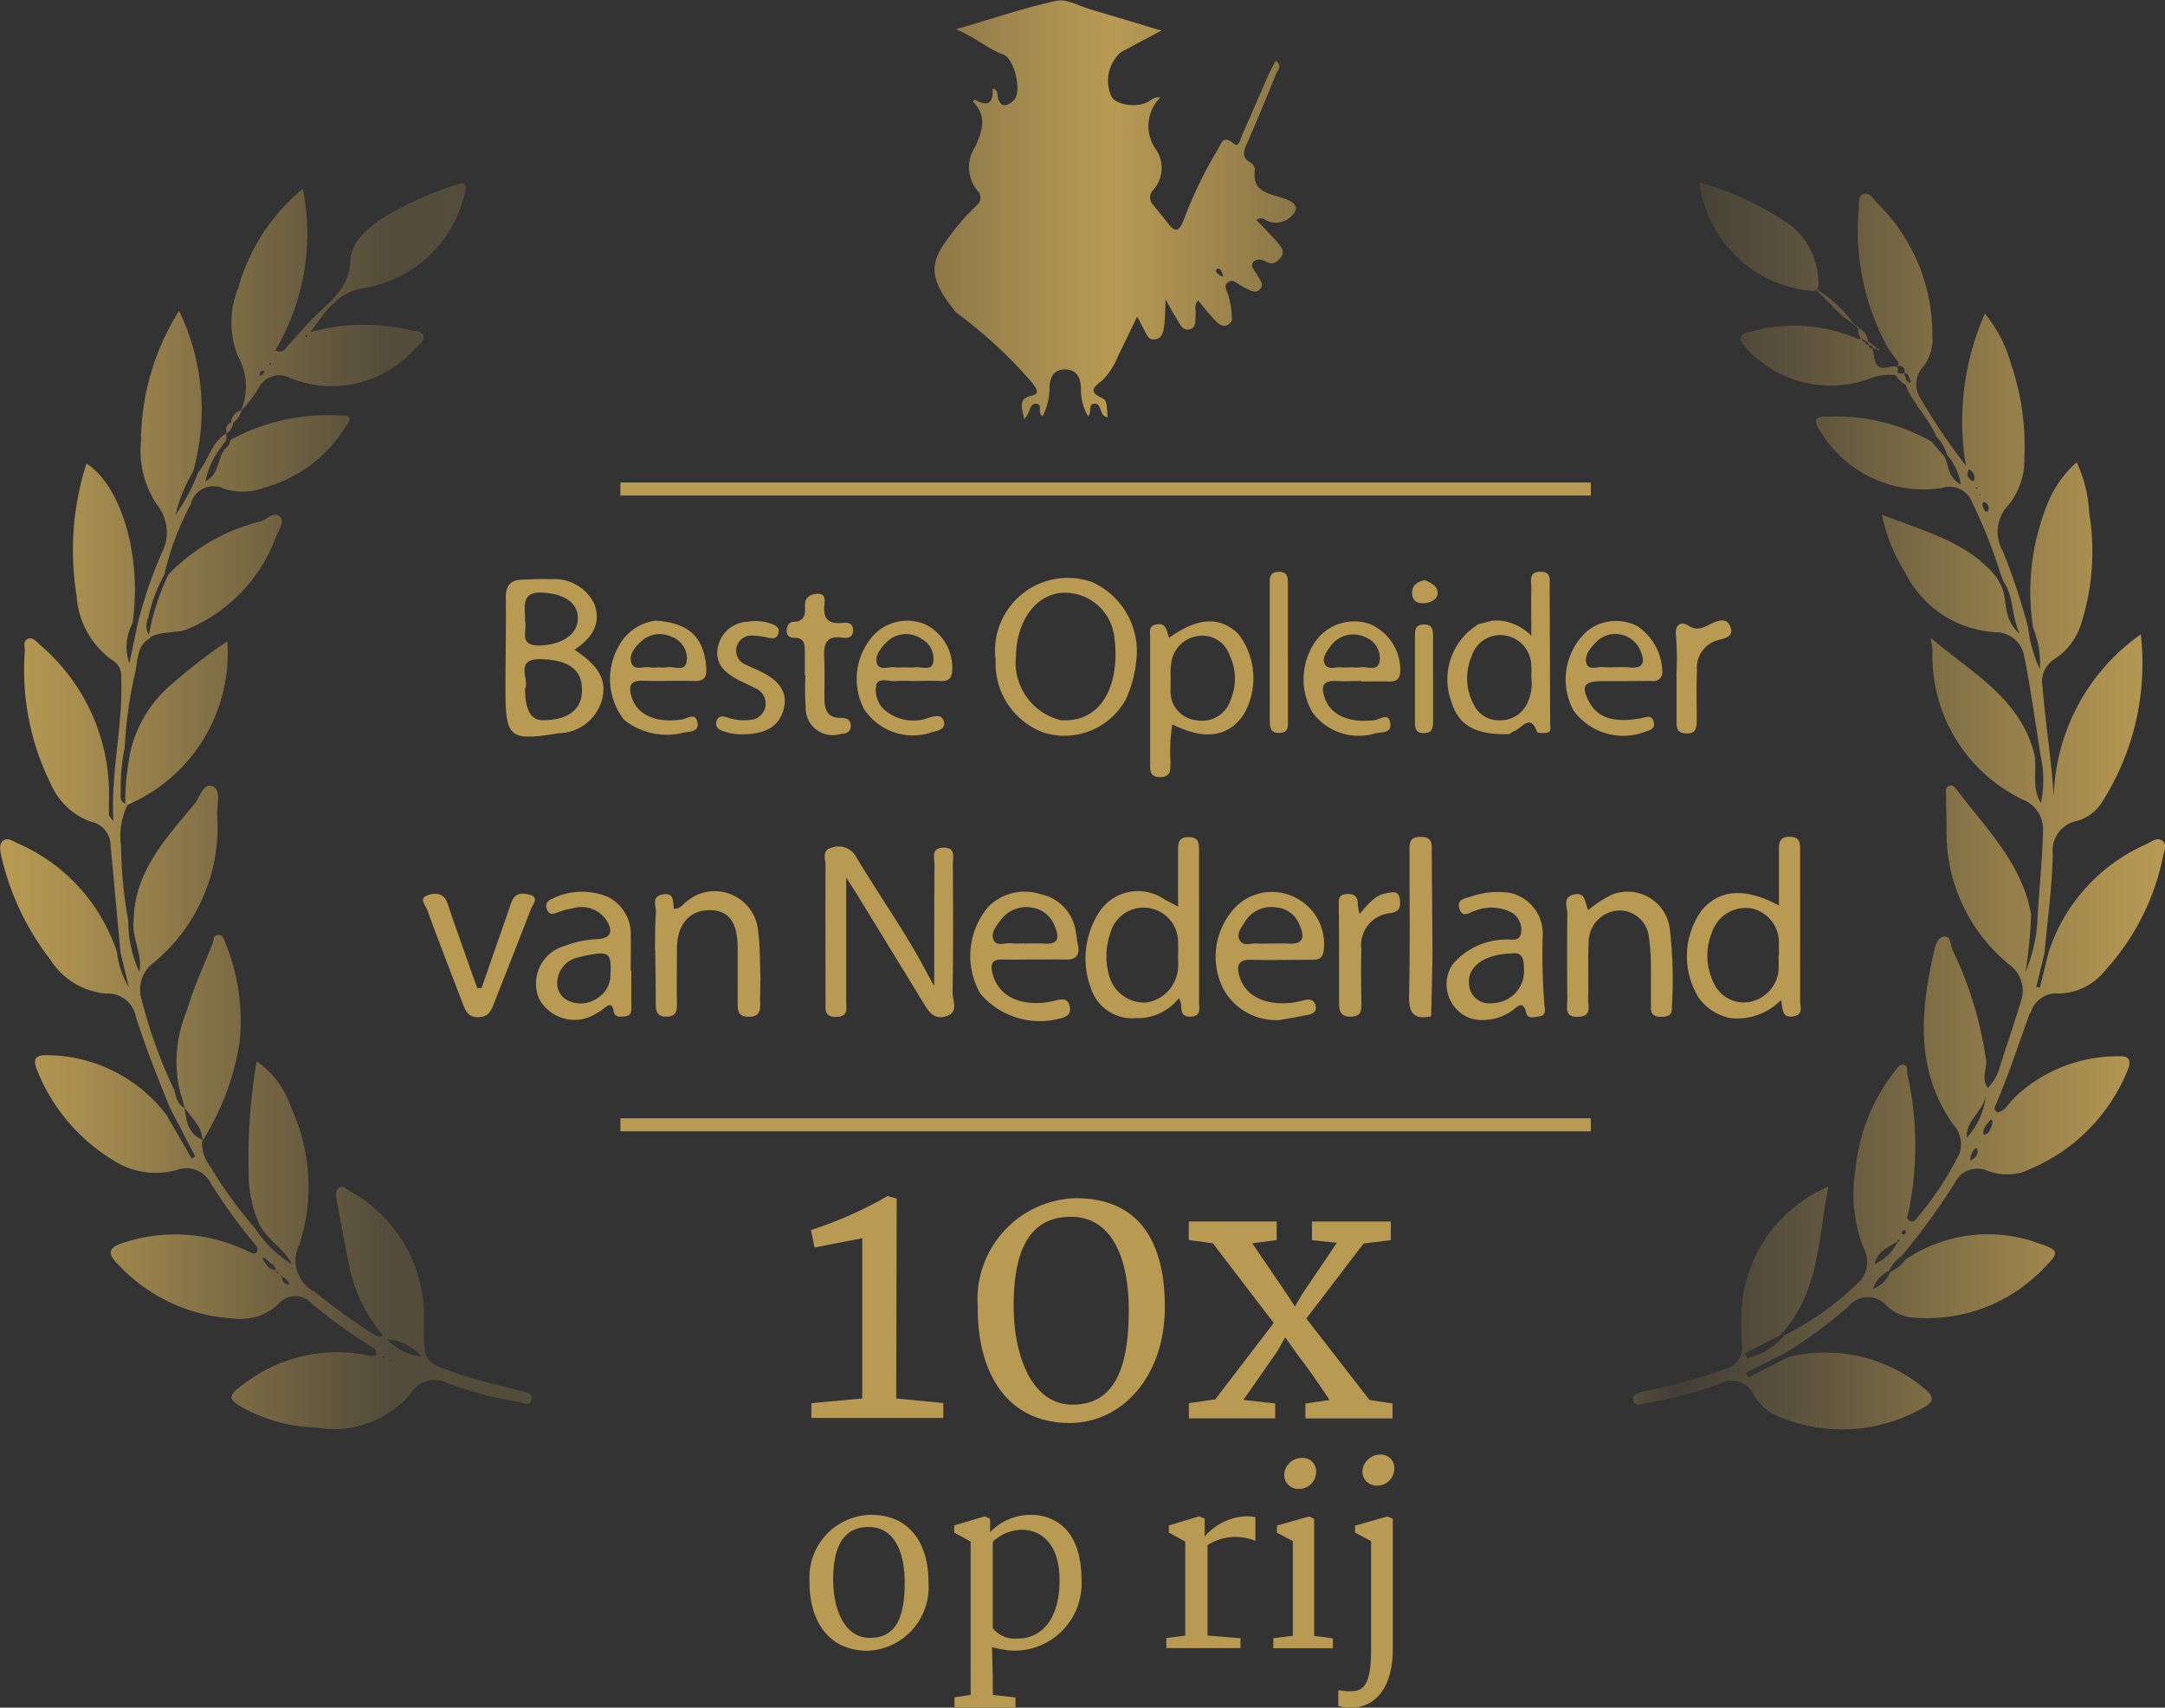 <svg xmlns="http://www.w3.org/2000/svg" xmlns:xlink="http://www.w3.org/1999/xlink" width="60.809" height="47.956" viewBox="0 0 60.809 47.956">
    <rect x="0" y="0" width="60.809" height="47.956" fill="#333333" stroke="none"/>
    <defs>
        <radialGradient id="s5nd8bfh9a" cx=".334" cy=".5" r=".5" gradientTransform="matrix(.667 0 0 1 .167 0)" gradientUnits="objectBoundingBox">
            <stop offset="0" stop-color="#fff"/>
            <stop offset=".69" stop-color="#d5be88"/>
            <stop offset="1" stop-color="#c5a459"/>
        </radialGradient>
        <radialGradient id="mfiquoewwc" cx="-.001" cy="0" r="50.008" xlink:href="#s5nd8bfh9a"/>
        <radialGradient id="000fy7xjhd" cx="1" cy="1" r="50.008" xlink:href="#s5nd8bfh9a"/>
        <linearGradient id="7me8dkq23b" x1=".001" y1=".5" x2="1.001" y2=".5" gradientUnits="objectBoundingBox">
            <stop offset="0" stop-color="#b89a53"/>
            <stop offset=".14" stop-color="#b89a53" stop-opacity=".882"/>
            <stop offset=".4" stop-color="#b89a53" stop-opacity=".592"/>
            <stop offset=".73" stop-color="#b89a53" stop-opacity=".239"/>
            <stop offset="1" stop-color="#b89a53" stop-opacity=".251"/>
        </linearGradient>
        <linearGradient id="yztmedtq1e" x1=".002" y1=".5" x2="1" y2=".5" gradientUnits="objectBoundingBox">
            <stop offset="0" stop-color="#b89a53" stop-opacity=".251"/>
            <stop offset=".08" stop-color="#b89a53" stop-opacity=".11"/>
            <stop offset=".38" stop-color="#b89a53" stop-opacity=".373"/>
            <stop offset=".65" stop-color="#b89a53" stop-opacity=".671"/>
            <stop offset=".87" stop-color="#b89a53" stop-opacity=".902"/>
            <stop offset="1" stop-color="#b89a53"/>
        </linearGradient>
        <linearGradient id="v5gahkq89f" x1=".001" y1=".5" x2="1.001" y2=".5" gradientUnits="objectBoundingBox">
            <stop offset="0" stop-color="#b89a53" stop-opacity=".651"/>
            <stop offset=".5" stop-color="#b89a53"/>
            <stop offset="1" stop-color="#b89a53" stop-opacity=".651"/>
        </linearGradient>
    </defs>
    <g data-name="bovnLogo- 10 jaar def">
        <g data-name="Group 55">
            <g data-name="Group 53">
                <path data-name="Path 158" d="M19.34 40.083v.01l.007-.007-.007-.007z" transform="translate(-12.975 -27.92)" style="fill:#c5a459"/>
                <path data-name="Path 159" d="M15.92 94.777z" transform="translate(-10.74 -63.66)" style="fill:#c5a459"/>
            </g>
            <path data-name="Path 160" d="M140.275 76.16h.007v-.346a.971.971 0 0 0-.793-.991 1 1 0 0 0-1.085.672 1.729 1.729 0 0 0 .052 1.434.928.928 0 0 0 .974.53 1.007 1.007 0 0 0 .839-.852 3.789 3.789 0 0 0 0-.444m.014-1.417V73.2c0-.215.01-.388.308-.385s.288.2.288.4v4.213c0 .159.1.381-.187.43-.35.055-.288-.225-.353-.454a1.721 1.721 0 0 1-1.434.5 1.443 1.443 0 0 1-.859-.544 2.209 2.209 0 0 1 .054-2.46c.492-.61 1.23-.672 2.193-.149" transform="translate(-90.318 -49.316)" style="fill:#b89a53"/>
            <path data-name="Path 161" d="M42.491 53.085c.073.246-.211.714.419.693.606-.021 1.046-.3 1.064-.735.017-.45-.357-.71-.974-.748-.648-.042-.5.4-.509.79m0 1.906q0 .887.5.887c.717-.007 1.1-.3 1.1-.852 0-.572-.378-.839-1.14-.863-.793-.024-.319.582-.461.832m1.394-1.095c.7.468.911.856.766 1.414a1.285 1.285 0 0 1-1.216.929c-1.389.225-1.493.139-1.493-1.247 0-.859.021-1.719.01-2.578 0-.34.149-.482.468-.489.263-.007.53-.028.793-.01a1.234 1.234 0 0 1 1.223.69c.208.541-.055.956-.551 1.285" transform="translate(-27.744 -35.651)" style="fill:#b89a53"/>
            <path data-name="Path 162" d="M78.518 44.09v.367H51.26v-.367h27.262z" transform="translate(-33.835 -30.54)" style="fill:#b89a53"/>
            <path data-name="Path 163" d="M78.518 95.62v.367H51.26v-.367h27.262z" transform="translate(-33.835 -64.216)" style="fill:#b89a53"/>
            <path data-name="Path 164" d="M120.667 54.306c0-.114.01-.232 0-.343a.872.872 0 0 0-.7-.845.839.839 0 0 0-.974.572 1.57 1.57 0 0 0 .066 1.379.773.773 0 0 0 .728.423.82.82 0 0 0 .759-.461 1.294 1.294 0 0 0 .125-.721m-1.091-1.618h.2a1.453 1.453 0 0 1 .887.426c0-.53-.007-.946 0-1.365 0-.18-.076-.426.246-.433s.267.225.27.416c.007 1.289.007 2.574.014 3.863 0 .1.042.215-.09.243-.09.017-.263.014-.277-.024-.2-.544-.433-.083-.648-.021a.541.541 0 0 0-.121.083c-.956.031-1.431-.232-1.639-.908a1.813 1.813 0 0 1 .762-2.179c.132-.031.263-.066.392-.1" transform="translate(-77.657 -35.265)" style="fill:#b89a53"/>
            <path data-name="Path 165" d="M54.06 78.892c.007-.346 0-.693.028-1.036.014-.184-.149-.457.194-.52s.277.236.312.405c.2 0 .263-.146.367-.215a1.223 1.223 0 0 1 2 .866c.059.423.045.852.062 1.282 0 .246-.014.5-.007.741s-.062.364-.336.357c-.256-.007-.3-.142-.295-.35v-1.583c-.007-.742-.26-1.067-.807-1.06s-.894.4-.9 1.071c0 .527-.007 1.057 0 1.583 0 .215-.052.336-.3.336s-.295-.139-.295-.346c0-.513-.01-1.022-.014-1.535" transform="translate(-35.665 -52.218)" style="fill:#b89a53"/>
            <path data-name="Path 166" d="M46.5 79.528c.017-.53-.055-.592-.558-.506a2.633 2.633 0 0 0-.336.076.735.735 0 0 0-.6.641.541.541 0 0 0 .3.575.826.826 0 0 0 .88-.111.751.751 0 0 0 .308-.672m.589-.066v.991c0 .132.017.281-.173.3-.128.01-.288.042-.322-.139-.045-.27-.159-.177-.291-.073a1.334 1.334 0 0 1-.208.135 1.126 1.126 0 0 1-1.611-.447 1.1 1.1 0 0 1 .731-1.455 2.952 2.952 0 0 1 .918-.191c.367-.021.457-.2.263-.52a.85.85 0 0 0-.96-.343 2.08 2.08 0 0 0-.43.118c-.121.045-.225.066-.284-.083a.2.2 0 0 1 .111-.288 1.891 1.891 0 0 1 1.583-.076 1.165 1.165 0 0 1 .655 1.133c.01.315 0 .627 0 .942h.014z" transform="translate(-29.35 -52.213)" style="fill:#b89a53"/>
            <path data-name="Path 167" d="M120.087 79.014c-.724.014-1.22.357-1.185.825a.569.569 0 0 0 .665.568.9.9 0 0 0 .877-.988c0-.281-.062-.457-.36-.405m-1.646.308a1.983 1.983 0 0 1 1.469-.7c.173-.021.437.087.461-.222a.553.553 0 0 0-.322-.565 1.246 1.246 0 0 0-.96-.028c-.149.042-.364.232-.454-.052s.2-.291.36-.353a2.333 2.333 0 0 1 1.071-.09 1.179 1.179 0 0 1 .908 1.251 17.923 17.923 0 0 0 .052 1.93c.017.107.038.253-.121.281-.139.021-.35.09-.392-.087-.09-.405-.274-.146-.4-.069a1.405 1.405 0 0 1-1.13.229 1.017 1.017 0 0 1-.544-1.521" transform="translate(-77.642 -52.236)" style="fill:#b89a53"/>
            <path data-name="Path 168" d="M128.542 77.792a3.233 3.233 0 0 1 .665-.433 1.193 1.193 0 0 1 1.622.918 12.438 12.438 0 0 1 .062 2.273c.007.2-.128.239-.3.239s-.288-.052-.288-.249v-1.188a5.47 5.47 0 0 0-.055-.79.829.829 0 0 0-.828-.759.884.884 0 0 0-.863.852c-.028.544 0 1.091-.017 1.635 0 .2.111.492-.284.5s-.3-.267-.3-.478a115.69 115.69 0 0 1 0-2.429c0-.184-.146-.454.187-.53s.3.222.4.44" transform="translate(-83.934 -52.233)" style="fill:#b89a53"/>
            <path data-name="Path 169" d="M51.777 56.6a1.457 1.457 0 0 0 .246 0c.191-.042.492.139.547-.152a.642.642 0 0 0-.43-.707.765.765 0 0 0-.873.156c-.156.152-.315.343-.253.561.073.256.336.107.513.142a1.167 1.167 0 0 0 .246 0m-.073-1.31c.932.062 1.351.457 1.421 1.306.021.277-.055.4-.343.388-.478-.014-.956.01-1.434-.007-.385-.014-.405.184-.315.468.156.5.7.728 1.407.62.152-.024.385-.211.44.087.049.267-.225.249-.381.281a1.92 1.92 0 0 1-1.68-.357 1.856 1.856 0 0 1-.163-2.048 1.366 1.366 0 0 1 1.05-.738" transform="translate(-33.285 -37.86)" style="fill:#b89a53"/>
            <path data-name="Path 170" d="M36.9 80.061c.243-.7.485-1.4.728-2.093.045-.125.08-.253.135-.371.114-.236.343-.2.52-.142.232.08.052.256.01.371-.343.894-.7 1.781-1.046 2.671-.08.2-.149.381-.437.385s-.36-.173-.44-.381c-.336-.88-.679-1.757-1-2.637-.045-.121-.249-.322.017-.409.218-.073.457-.069.558.239.215.641.444 1.275.669 1.916.052.152.111.3.166.454h.118" transform="translate(-23.373 -52.316)" style="fill:#b89a53"/>
            <path data-name="Path 171" d="M129.236 56.617a3.754 3.754 0 0 1 .4 0c.44.055.475-.156.326-.489a.761.761 0 0 0-1.272-.18c-.149.159-.3.36-.232.565s.319.073.485.1a2.089 2.089 0 0 0 .295 0m.225.392h-.592c-.489.007-.572.152-.336.589s.686.589 1.438.457c.142-.024.312-.121.371.094s-.132.239-.263.291a1.728 1.728 0 0 1-1.985-.6 1.835 1.835 0 0 1 .357-2.218 1.3 1.3 0 0 1 1.434-.156 1.584 1.584 0 0 1 .7 1.275.244.244 0 0 1-.287.263z" transform="translate(-83.897 -37.877)" style="fill:#b89a53"/>
            <path data-name="Path 172" d="M115.809 77.851c-.468.1-.631-.073-.62-.568.035-1.337.01-2.675.014-4.012 0-.229-.045-.471.329-.461.346.01.291.239.295.447.01.974.014 1.947.021 2.921-.01.558-.024 1.112-.038 1.67" transform="translate(-75.613 -49.309)" style="fill:#b89a53"/>
            <path data-name="Path 173" d="M136.829 56.841a8.88 8.88 0 0 0-.01-1.136c-.045-.346.163-.405.346-.288.27.17.437.042.655-.059.163-.076.409-.173.513.062.125.277-.076.343-.319.4a.8.8 0 0 0-.606.856c-.021.461-.007.922-.007 1.382 0 .215-.007.4-.3.388-.274-.007-.267-.184-.267-.371v-1.234z" transform="translate(-89.744 -37.848)" style="fill:#b89a53"/>
            <path data-name="Path 174" d="M15.54 53.743c-.558-.152-1.123-.281-1.67-.461-1.015-.333-1-.346-.991-1.421a4.033 4.033 0 0 0-2.086-3.721c-.094-.055-.2-.17-.308-.087-.094.073-.083.211-.062.326.118.638.239 1.272.364 1.909a4.428 4.428 0 0 0 .949 1.92c-.2.052-.291-.066-.4-.128a16.971 16.971 0 0 1-1.518-1.105.982.982 0 0 1-.444-1.32 5.254 5.254 0 0 0-.227-3.855 2.512 2.512 0 0 0-.967-1.3 15.705 15.705 0 0 0-.225 3.087 3.49 3.49 0 0 0 .291 1.469c.215.45.7.686.915 1.133a3.2 3.2 0 0 1-1.033-1.012 12.207 12.207 0 0 1-1.265-1.743 1.072 1.072 0 0 1-.218-.683A7.338 7.338 0 0 0 7.7 43.968a5.8 5.8 0 0 0-.4-2.8c-.042-.1-.069-.243-.225-.218-.128.021-.1.152-.135.239-.246.624-.534 1.234-.717 1.875a3.679 3.679 0 0 0-.208 2.242l.146.5c.194.284.478.516.5.9l-.007.017V46.7c-.4-.166-.45-.53-.5-.894-.2-.1-.239-.3-.288-.5a13.813 13.813 0 0 1-.918-2.54.944.944 0 0 1 .346-1.046 4.926 4.926 0 0 0 1.774-4.158c0-.27.107-.683-.111-.783-.274-.128-.367.3-.52.485-.8.967-1.694 1.9-1.712 3.281-.062.492.26.942.159 1.441a3.406 3.406 0 0 1-.312-1.441 12.093 12.093 0 0 1-.2-2.089 1.972 1.972 0 0 1 .18-1.161A4.639 4.639 0 0 0 7.356 32.7 15.117 15.117 0 0 0 5.8 33.9a3.532 3.532 0 0 0-1.14 1.787 7.052 7.052 0 0 0-.173 1.57c-.166-.055-.125-.218-.125-.357a5.52 5.52 0 0 1 .111-1.216 11.758 11.758 0 0 1 .291-2.089c.08-.35.035-.773.433-.991 0 0 0-.007-.007-.014.295-.187.783-.1 1.078-.243a4.486 4.486 0 0 0 2.45-2.568c.066-.187.26-.426.114-.579s-.36.066-.534.132a5.415 5.415 0 0 0-2.592 1.486 6.572 6.572 0 0 0-.554 1.708.518.518 0 0 1-.021-.475 4.44 4.44 0 0 1 .457-1.227 7.9 7.9 0 0 1 .738-1.968.659.659 0 0 1 .936-.44 1.715 1.715 0 0 0 1.147-.035 3.858 3.858 0 0 0 2.242-1.667c.069-.1.319-.36-.083-.35a5.722 5.722 0 0 0-3.129.683.313.313 0 0 1-.149.246c-.218.284-.166.731-.551.915a2.307 2.307 0 0 1 .468-.988c.042-.059.08-.118.121-.177v-.18a.4.4 0 0 0 .194-.3.621.621 0 0 0 .232-.346 3.451 3.451 0 0 0 .506-.672.653.653 0 0 1 .866-.236 3.106 3.106 0 0 0 3.5-.828c.1-.1.274-.194.236-.353s-.239-.135-.378-.166a5.614 5.614 0 0 0-2.8.059c.409-.541.745-1.123 1.5-1.237a3.5 3.5 0 0 0 2.849-2.684c.049-.239 0-.315-.243-.222a10.154 10.154 0 0 0-2.03.908c-.45.3-.922.679-.946 1.213-.031.759-.523 1.116-.977 1.556-.274.263-.513.558-.773.835-.08.087-.139.236-.364.146a6.415 6.415 0 0 0 .776-4.543 5.546 5.546 0 0 0-1.819 2.8 2.568 2.568 0 0 0-.01 1.892 1.733 1.733 0 0 1 .094 1.535.351.351 0 0 0-.277.336c-.125.045-.159.163-.135.3l-.007.01c-.419.246-.489.745-.783 1.085a5.3 5.3 0 0 1-.639 1.201 4.25 4.25 0 0 1 .492-1.213A6.381 6.381 0 0 0 6 23.421a6.922 6.922 0 0 0-1.07 3.663 2.711 2.711 0 0 0 .454 1.788 1.234 1.234 0 0 1 .135 1.337 12.252 12.252 0 0 0-.683 2c-.076.371-.156.741-.232 1.112a1.384 1.384 0 0 1 .087-1.121c.281-1.92-.333-3.877-1.292-4.491a7.97 7.97 0 0 0-.277 3.718 2.4 2.4 0 0 0 1.043 1.833.5.5 0 0 1 .208.475c.059 1.317-.295 2.6-.218 4.023-.094-.128-.125-.156-.125-.18v-.4a5.5 5.5 0 0 0-1.93-4.37c-.1-.083-.191-.225-.333-.18-.163.052-.1.225-.1.346a7.187 7.187 0 0 0 .733 3.739 1.932 1.932 0 0 0 1.13 1.057.682.682 0 0 1 .547.665c.094 1 .184 2 .277 3 .076.326.156.651.232.977a2.372 2.372 0 0 1-.329-.977 5.057 5.057 0 0 0-2.782-3.056c-.132-.055-.288-.18-.416-.08s-.083.308-.045.464a7.444 7.444 0 0 0 1.372 2.883 2.068 2.068 0 0 0 1.556.949.8.8 0 0 1 .845.655c.274.866.613 1.708.953 2.547.239.457.475.915.714 1.372-.035.021-.069.038-.1.059-.236-.409-.475-.818-.71-1.227A4.25 4.25 0 0 0 2.3 44.325c-.343-.01-.409.114-.295.405a5.236 5.236 0 0 0 2.215 2.589 2.181 2.181 0 0 0 1.729.225.769.769 0 0 1 .953.4 16.417 16.417 0 0 0 1.157 1.606c.076.094.211.177.107.333-.038 0-.076.021-.1.01-.121-.052-.239-.114-.36-.163a4.629 4.629 0 0 0-3.292-.13c-.36.114-.454.27-.152.575a4.792 4.792 0 0 0 3.281 1.545 1.543 1.543 0 0 0 1.24-.4.625.625 0 0 1 .96-.007 15.457 15.457 0 0 0 1.6 1.164c.09.059.222.1.2.249-.125.083-.256.028-.378 0a4.322 4.322 0 0 0-3.364.845c-.444.319-.437.416.028.676a4.606 4.606 0 0 0 2.044.537 2.811 2.811 0 0 0 2.63-.956.788.788 0 0 1 1.029-.3 9.334 9.334 0 0 0 1.958.523c.146.017.371.173.412-.069.031-.194-.222-.2-.374-.243zM9.573 24.1s.021.017.031.028a.224.224 0 0 1-.031.028.224.224 0 0 0-.031-.028c.01-.01.021-.028.031-.028zm-1.008.783s.024.021.024.031-.021.017-.031.028c-.007-.01-.024-.024-.024-.031s.017-.017.031-.027zm-.281.239c.038-.01.073-.021.111-.035l-.031.118c-.035.014-.073.024-.111.038l.031-.118zm-.748 1.421zM8.9 50.583c-.028-.038-.055-.08-.08-.118a.1.1 0 0 1-.1-.1.326.326 0 0 1-.288-.2.115.115 0 0 1-.055-.059c-.01-.035-.024-.073-.035-.107.035.014.069.031.1.045.035.038.073.076.107.114a.239.239 0 0 1 .166.208l.1.1.1.094a.329.329 0 0 1 .187.2.18.18 0 0 1-.211-.173zm2.841 2.238a.2.2 0 0 0-.028-.028c.01-.007.021-.024.031-.021s.017.017.028.028l-.031.024zm.191.094-.01-.031.035.007-.021.028zm-.094-.62a1.519 1.519 0 0 1 .977.492 1.484 1.484 0 0 1-.972-.492z" transform="translate(-.97 -14.692)" style="fill:url(#7me8dkq23b)"/>
            <path data-name="Path 175" d="M11.32 69.967a.106.106 0 0 1 .107-.107c-.035.035-.069.073-.107.107" transform="translate(-7.734 -47.381)" style="fill:#c5a459"/>
            <g data-name="Group 54">
                <path data-name="Path 176" d="M154.747 34.65h-.007z" transform="translate(-101.459 -24.371)" style="fill:#fff"/>
                <path data-name="Path 177" d="M155.327 35.79h-.007v.01h.01v-.01z" transform="translate(-101.838 -25.116)" style="fill:url(#s5nd8bfh9a)"/>
                <path data-name="Path 178" d="M154.75 34.65z" transform="translate(-101.466 -24.371)" style="fill:#fff"/>
                <path data-name="Path 179" d="M152.733 33.213v-.003h-.007z" transform="translate(-100.146 -23.43)" style="fill:#c5a459"/>
                <path data-name="Path 180" d="M149.6 29.79z" transform="translate(-98.1 -21.195)" style="fill:url(#mfiquoewwc)"/>
                <path data-name="Path 181" d="M155.32 35.22z" transform="translate(-101.838 -24.744)" style="fill:url(#000fy7xjhd)"/>
                <path data-name="Path 182" d="M152.453 32.933h.007v-.003z" transform="translate(-99.963 -23.247)" style="fill:#c5a459"/>
                <path data-name="Path 183" d="M152.733 32.937h.007v-.007h-.01v.007z" transform="translate(-100.146 -23.247)" style="fill:#c5a459"/>
                <path data-name="Path 184" d="M144.472 43.072a.745.745 0 0 1 .787-.537 1.691 1.691 0 0 0 1.3-.644 6.717 6.717 0 0 0 1.625-3.181c.028-.156.139-.35-.014-.464s-.312.031-.461.1a4.994 4.994 0 0 0-2.737 3.039c-.08.329-.163.658-.243.984l-.1-.021c.08-.322.156-.644.232-.963.083-.918.211-1.836.232-2.762a.849.849 0 0 1 .7-.939 1.24 1.24 0 0 0 .693-.541 7.226 7.226 0 0 0 1.078-4.695 5.757 5.757 0 0 0-2.419 5.277c-.01-1.289-.239-2.54-.34-3.8a.741.741 0 0 1 .326-.776 1.821 1.821 0 0 0 .759-1 6.71 6.71 0 0 0 .222-3.132 3.672 3.672 0 0 0-.35-1.4 3.034 3.034 0 0 0-.773 1.057 6.564 6.564 0 0 0-.45 3.59 2.666 2.666 0 0 1 .191 1.157 3.544 3.544 0 0 1-.329-1.157 17.177 17.177 0 0 0-.717-2.162 1.075 1.075 0 0 1 .159-1.279 2.008 2.008 0 0 0 .45-1.334 7.078 7.078 0 0 0-.374-2.633 3.833 3.833 0 0 0-.735-1.417 7.529 7.529 0 0 0-.534 4.269 16.231 16.231 0 0 1-1.3-1.933.707.707 0 0 1 .1-.835 1.285 1.285 0 0 0 .26-.884 5.156 5.156 0 0 0-1.563-3.732c-.1-.111-.208-.315-.392-.229-.142.066-.1.263-.111.409a6.77 6.77 0 0 0 .828 3.915c.066.094.132.184.2.277.052.069.132.128.059.225.173-.042.2.062.2.2.1 0 .121.08.139.159.031.035.055.076 0 .111-.007 0-.042-.035-.062-.052h-.014a.966.966 0 0 1-.069-.211c-.062 0-.125-.01-.184-.014 0-.062-.01-.121-.014-.184h-.2c-.485.156-.419-.243-.5-.5-.066 0-.094-.038-.1-.1a.1.1 0 0 1-.107-.087.09.09 0 0 1-.083-.09l.156.094.042.083c.028 0 .069.017.1.021v.076a.908.908 0 0 1 .1 0c.035.055.069.062.1 0h-.1a.1.1 0 0 0-.09-.087.213.213 0 0 0-.139-.1.468.468 0 0 0-.253-.385 3 3 0 0 0-.094-.087l-.107-.107a3.956 3.956 0 0 0-.977-.9.265.265 0 0 0 .035-.184 2.1 2.1 0 0 0-.762-1.6 8.185 8.185 0 0 0-2.578-1.216 3.481 3.481 0 0 0 3.094 3.035.3.3 0 0 0 .191-.017c.3.284.807.87.994.9a.232.232 0 0 0 .1.1.162.162 0 0 0 .08.073c0 .055 0 .111.007.166.028.038.042.087.069.128l-.08.01a4.439 4.439 0 0 0-2.99-.211c-.409.069-.364.211-.152.468a3.2 3.2 0 0 0 3.427.87 1.516 1.516 0 0 1 .769-.114.818.818 0 0 0 .281.274c.2.534.648.929.863 1.455a1.129 1.129 0 0 1 .295.509 1.6 1.6 0 0 1 .388.828c-.371-.2-.333-.534-.454-.776a53.05 53.05 0 0 0-.364-.423 5.409 5.409 0 0 0-2.938-.7c-.329-.014-.385.1-.211.371a3.385 3.385 0 0 0 3.437 1.632.677.677 0 0 1 .852.405 14.47 14.47 0 0 1 .8 2.017c.031.076.059.152.09.225.277.4.2.9.444 1.445-.527-.433-.3-1.033-.568-1.438l-.073-.135c-.814-1.012-2.02-1.289-3.226-1.771a4.726 4.726 0 0 0 .651 1.625 3.022 3.022 0 0 0 2.543 1.677.807.807 0 0 1 .8.679c.187.922.312 1.857.461 2.789a3.189 3.189 0 0 1 .01 1.331c-.267-.419-.111-.89-.177-1.334-.381-1.611-1.777-2.325-2.924-3.312a2.8 2.8 0 0 1 .055.36 4.472 4.472 0 0 0 2.564 4.2.89.89 0 0 1 .541.818c-.017.8-.1 1.6-.152 2.4a4.4 4.4 0 0 1-.34 1.608 13.219 13.219 0 0 0 .156-1.608c-.246-1.424-1.251-2.4-2.069-3.482-.055-.076-.125-.177-.239-.132s-.076.17-.08.26c0 .312.014.627.014.942a4.773 4.773 0 0 0 1.743 3.8.91.91 0 0 1 .35 1.033c-.191.624-.4 1.24-.6 1.861a1.4 1.4 0 0 1-.333.589c-.191-.263-.035-.513-.045-.745a10.549 10.549 0 0 0-.956-3.153c-.049-.125-.038-.36-.208-.357-.2.007-.27.243-.3.4-.385 1.68-.541 3.337.527 4.868a.817.817 0 0 1 .184.825 8.875 8.875 0 0 1-1.157 1.767c-.059.073-.128.184-.239.125s-.059-.166-.031-.263a9.3 9.3 0 0 0-.038-3.874c-.014-.094.021-.222-.1-.249-.107-.024-.17.083-.232.156a5.266 5.266 0 0 0-1.119 2.744 4.223 4.223 0 0 0 .215 2.228.824.824 0 0 1-.08.932 8.313 8.313 0 0 1-2.138 1.538 1.879 1.879 0 0 1-1.039.641l-.073-.128 1-.52c1.1-1.175 1.057-2.7 1.348-4.168a4.019 4.019 0 0 0-2.439 3.455 8.548 8.548 0 0 0 .01.942.64.64 0 0 1-.5.735 16.915 16.915 0 0 1-2.242.617c-.149.028-.343.08-.312.249.042.208.239.1.374.08a10.569 10.569 0 0 0 2.055-.544.689.689 0 0 1 .963.322 1.454 1.454 0 0 0 .748.624 4.585 4.585 0 0 0 4.009-.27c.295-.149.326-.315.028-.541a4.319 4.319 0 0 0-3.815-.884l-1.123.572c-.024-.045-.052-.087-.076-.132.36-.177.717-.357 1.078-.534a13.313 13.313 0 0 0 1.795-1.313.7.7 0 0 1 1.088-.028 1.2 1.2 0 0 0 .759.329 4.531 4.531 0 0 0 3.694-1.431c.4-.392.367-.468-.146-.641a4.131 4.131 0 0 0-3.78.44 1.036 1.036 0 0 1-.43.35.838.838 0 0 1-.489.478.9.9 0 0 1 .454-.513 1.081 1.081 0 0 1 .36-.419 19.064 19.064 0 0 0 1.486-2.041.7.7 0 0 1 .925-.343 1.625 1.625 0 0 0 .929.052 5.1 5.1 0 0 0 3.042-2.976c.055-.288-.1-.3-.3-.295A4.177 4.177 0 0 0 144 45.474c-.146.142-.243.36-.464.4a.132.132 0 0 1-.062-.18c.371-.849.655-1.729.97-2.6zm-1.611-14.916c-.156-.08-.208-.177-.128-.34a.236.236 0 0 1 .128.34zm.09.211s-.021-.021-.021-.031.017-.017.024-.024l.021.031c-.01.007-.017.017-.028.024zm.1.2-.014-.038h.031l-.021.038zm.142.423a.373.373 0 0 1-.073-.17c-.01-.045 0-.1.069-.083a.188.188 0 0 1 .1.2c-.007.049-.045.1-.094.049zm-2.467 20.53a1.292 1.292 0 0 1-.631.613c.055-.36.371-.461.62-.627a.646.646 0 0 0 .038-.066c.066.052 0 .059-.028.076zm.173-.215c-.059-.01-.059-.059-.031-.1.014-.021.052-.021.08-.028.007.028.017.055.024.083-.024.017-.052.049-.073.045zm2.308-3.874a2.074 2.074 0 0 1-.527 1.15c-.041-.481.451-.723.52-1.153zm-.423 1.809a.379.379 0 0 1 .166-.374c.087.191-.023.26-.169.371zm.267-.527-.01-.031h.024l-.017.031zm.329-.475c-.049.111-.069.239-.229.267-.042-.163.059-.263.146-.367.024-.042.066-.08.1-.028.017.028-.01.087-.017.132z" transform="translate(-87.435 -14.634)" style="fill:url(#yztmedtq1e)"/>
            </g>
            <path data-name="Path 185" d="M70.9 77.506c0-1.227 0-2.315.007-3.4 0-.187-.107-.468.249-.475s.267.267.267.461c.007 1.206.014 2.408-.007 3.614 0 .225.191.558-.2.665-.353.1-.492-.17-.641-.412q-.941-1.544-1.885-3.08c-.059-.094-.121-.187-.263-.405v3.455c0 .2.076.45-.281.454s-.295-.232-.3-.44c0-1.272-.007-2.54 0-3.811 0-.173-.114-.433.17-.5a.559.559 0 0 1 .683.246c.651 1.091 1.393 2.124 1.985 3.25.045.087.094.17.211.381" transform="translate(-44.66 -49.826)" style="fill:#b89a53"/>
            <path data-name="Path 186" d="M91.6 76.16c0-.114.007-.232 0-.346a.969.969 0 0 0-1.909-.267 1.958 1.958 0 0 0-.028 1.171 1.023 1.023 0 0 0 1.036.759 1.047 1.047 0 0 0 .9-.967c.01-.114 0-.232 0-.346m0-1.379v-1.612c0-.211.042-.343.295-.343.3 0 .295.184.295.392v4.251c0 .166.066.385-.225.4-.274.014-.274-.17-.281-.357a.642.642 0 0 0-.059-.166 1.465 1.465 0 0 1-1.22.565 1.213 1.213 0 0 1-1.244-.818 2.389 2.389 0 0 1 .27-2.228 1.307 1.307 0 0 1 1.8-.281c.1.052.2.1.374.2" transform="translate(-58.511 -49.322)" style="fill:#b89a53"/>
            <path data-name="Path 187" d="M85.035 53.93c-.007-.08 0-.246-.028-.409a1.408 1.408 0 0 0-1.459-1.321c-.745.045-1.292.78-1.31 1.764a1.667 1.667 0 0 0 1.262 1.817h.1c.859.021 1.424-.679 1.434-1.85m-3.375.1a2.043 2.043 0 0 1 2.714-2.131 2.13 2.13 0 0 1 1.24 2.231 3.31 3.31 0 0 1-.3 1.081 1.965 1.965 0 0 1-2.29.918 2.063 2.063 0 0 1-1.358-1.909v-.2" transform="translate(-53.701 -35.554)" style="fill:#b89a53"/>
            <path data-name="Path 188" d="M94.766 56.826v.44a.805.805 0 0 0 .724.852.84.84 0 0 0 .967-.586 1.521 1.521 0 0 0-.038-1.247.8.8 0 0 0-.856-.534.871.871 0 0 0-.78.776 1.623 1.623 0 0 0-.017.3m-.035-1.027c.807-.586 1.452-.6 1.951-.087a2.032 2.032 0 0 1 .118 2.273c-.43.606-1.088.7-1.985.249a4.805 4.805 0 0 0-.052 1.064c-.01.194.031.409-.281.416s-.291-.2-.291-.4v-3.521c0-.156-.055-.34.2-.371s.263.18.329.374" transform="translate(-61.887 -37.892)" style="fill:#b89a53"/>
            <path data-name="Path 189" d="M101.025 78.737c.163 0 .329-.01.5 0 .423.031.492-.159.336-.506a.768.768 0 0 0-.669-.509.864.864 0 0 0-.884.423c-.087.152-.239.319-.132.5s.3.08.457.09c.132.01.263 0 .4 0m.267 2.148a1.678 1.678 0 0 1-1.6-.9 2.009 2.009 0 0 1 .218-2.107 1.435 1.435 0 0 1 1.542-.537 1.463 1.463 0 0 1 1.071 1.618c-.042.236-.187.236-.357.236-.561 0-1.123.014-1.68 0-.374-.01-.412.177-.326.468.159.537.7.818 1.452.741a3.668 3.668 0 0 0 .388-.08c.149-.031.263 0 .3.17.031.152-.073.215-.187.239-.288.062-.582.111-.811.152" transform="translate(-65.354 -52.239)" style="fill:#b89a53"/>
            <path data-name="Path 190" d="M81.136 78.758c.18 0 .36-.01.541 0 .395.031.45-.142.315-.468a.813.813 0 0 0-.641-.541.891.891 0 0 0-.9.371c-.121.156-.263.346-.187.53.08.2.319.083.485.1a2.952 2.952 0 0 0 .392 0m.253.457c-.3 0-.6.007-.89 0s-.329.139-.27.381c.146.589.669.9 1.441.832a2.955 2.955 0 0 0 .388-.076c.159-.035.291-.035.34.166.055.222-.069.3-.246.346a2.194 2.194 0 0 1-2.263-.693 2.129 2.129 0 0 1 .232-2.446 1.444 1.444 0 0 1 1.469-.343 1.246 1.246 0 0 1 .981 1.057c.028.111.028.229.055.34.069.295-.028.444-.346.437-.295-.007-.592 0-.89 0z" transform="translate(-52.36 -52.26)" style="fill:#b89a53"/>
            <path data-name="Path 191" d="M108.011 56.623a.941.941 0 0 0 .2 0c.191-.042.482.135.551-.156a.629.629 0 0 0-.385-.683.784.784 0 0 0-1 .256c-.1.146-.243.315-.152.492s.295.076.447.09c.114.01.229 0 .346 0m.229.385c-.232 0-.464.014-.693 0-.416-.028-.437.191-.322.5.177.471.69.683 1.386.6.149-.017.392-.229.444.076s-.256.256-.423.295a1.61 1.61 0 0 1-1.764-.592 1.862 1.862 0 0 1 .1-2.01 1.338 1.338 0 0 1 1.5-.475 1.407 1.407 0 0 1 .87 1.324c-.007.208-.094.3-.3.295-.263-.007-.527 0-.793 0z" transform="translate(-70.014 -37.882)" style="fill:#b89a53"/>
            <path data-name="Path 192" d="M71.753 56.606a2.088 2.088 0 0 0 .295 0c.18-.028.464.111.516-.128a.634.634 0 0 0-.326-.672.773.773 0 0 0-1 .114c-.156.156-.312.367-.256.565.066.236.34.09.52.121a1.458 1.458 0 0 0 .246 0m.229.385a3.782 3.782 0 0 0-.444 0c-.2.024-.513-.118-.568.118a.753.753 0 0 0 .333.769 1.233 1.233 0 0 0 1.13.149c.156-.049.367-.114.43.076.087.249-.166.281-.329.326a1.64 1.64 0 0 1-1.909-.655 1.833 1.833 0 0 1 .3-2.1 1.3 1.3 0 0 1 1.421-.274 1.355 1.355 0 0 1 .762 1.234c0 .246-.069.371-.336.357s-.527 0-.79 0" transform="translate(-46.355 -37.866)" style="fill:#b89a53"/>
            <path data-name="Path 193" d="M65.249 55.406v-.693c0-.2-.028-.364-.284-.364-.125 0-.229-.045-.225-.2 0-.132.066-.246.191-.249.308-.007.336-.2.322-.433s.121-.333.326-.353c.274-.028.229.194.218.34-.031.374.128.509.489.478.142-.014.315-.021.319.2s-.163.232-.312.211c-.457-.062-.516.194-.5.561s.007.759.007 1.136c0 .315.073.561.457.558.17 0 .3.052.281.253-.017.177-.156.18-.291.2a.759.759 0 0 1-.974-.759 7.571 7.571 0 0 1-.007-.887h-.017z" transform="translate(-42.644 -36.437)" style="fill:#b89a53"/>
            <path data-name="Path 194" d="M110.07 77.917c.253-.291.433-.534.755-.586.159-.024.346-.09.374.166.021.184.028.333-.239.392a.9.9 0 0 0-.839 1.022c-.014.509-.007 1.019 0 1.531 0 .2-.017.35-.284.357s-.343-.125-.343-.36c0-.9 0-1.809-.007-2.716 0-.166-.045-.34.2-.367.229-.024.343.066.333.3a1.557 1.557 0 0 0 .049.253" transform="translate(-71.883 -52.247)" style="fill:#b89a53"/>
            <path data-name="Path 195" d="M59.752 58.5a1.481 1.481 0 0 1-.558-.1c-.125-.045-.2-.114-.17-.256s.149-.17.27-.132a1.467 1.467 0 0 0 .679.083.461.461 0 0 0 .2-.863c-.184-.1-.388-.18-.575-.284-.35-.194-.624-.444-.53-.9a.883.883 0 0 1 .842-.71 1.273 1.273 0 0 1 .634.049c.128.045.263.094.225.267s-.17.159-.312.128a1.861 1.861 0 0 0-.437-.055.423.423 0 0 0-.177.814c.1.049.211.094.315.142.641.284.877.624.759 1.1s-.492.721-1.171.714" transform="translate(-38.904 -37.877)" style="fill:#b89a53"/>
            <path data-name="Path 196" d="M104.409 53.57v1.93c0 .163.021.343-.229.353-.27.014-.281-.163-.281-.357v-3.814c0-.163-.021-.34.232-.353.277-.014.281.163.277.357v1.884" transform="translate(-68.235 -35.27)" style="fill:#b89a53"/>
            <path data-name="Path 197" d="M116.179 57.145v1.136c0 .191 0 .374-.267.371-.243 0-.243-.17-.243-.34v-2.37c0-.17-.007-.336.239-.343.274-.007.27.177.27.364v1.185" transform="translate(-75.927 -38.062)" style="fill:#b89a53"/>
            <path data-name="Path 198" d="M115.773 52c.187.062.392.18.378.378-.014.163-.208.274-.412.274s-.3-.094-.308-.291c0-.225.146-.308.343-.36" transform="translate(-75.77 -35.71)" style="fill:#b89a53"/>
        </g>
        <g data-name="Group 56">
            <path data-name="Path 199" d="M68.315 127.763c1.1-.014 1.622.835 1.615 1.878a1.787 1.787 0 0 1-1.694 1.937c-1.192 0-1.66-.939-1.646-1.968a1.756 1.756 0 0 1 1.726-1.85zm.949 1.906c0-.873-.3-1.556-.987-1.566-.735-.014-1.022.547-1.022 1.48 0 .842.322 1.618 1.008 1.632.735.017 1-.544 1-1.545z" transform="translate(-43.853 -85.219)" style="fill:#b89a53"/>
            <path data-name="Path 200" d="M78.781 132.818v-4.3l-.461-.253v-.2l.859-.256.149.069v.378a1.565 1.565 0 0 1 1.143-.489c.728 0 1.424.482 1.424 1.809a1.886 1.886 0 0 1-1.85 2.006 2.5 2.5 0 0 1-.662-.1l.021.873v.471l.638.069v.277h-1.715v-.277l.454-.073zm1.341-1.577c.565 0 1.14-.44 1.157-1.58.017-1.091-.523-1.473-1.064-1.473a1.2 1.2 0 0 0-.811.336v2.429a.784.784 0 0 0 .717.284z" transform="translate(-51.519 -85.226)" style="fill:#b89a53"/>
            <path data-name="Path 201" d="m95.523 131.3.527-.069v-2.641l-.461-.253v-.2l.856-.256.152.066v.5a1.646 1.646 0 0 1 1.109-.565 1.3 1.3 0 0 1 .315.024v.665a1.463 1.463 0 0 0-1.344.118v2.54l.925.076v.277H95.52v-.282z" transform="translate(-62.76 -85.298)" style="fill:#b89a53"/>
            <path data-name="Path 202" d="m104.18 128.212.551-.069v-2.658l-.447-.236v-.2l.9-.256.146.066v3.288l.527.069v.277h-1.674v-.277zm.308-4.588a.5.5 0 0 1 .485-.475.376.376 0 0 1 .412.4.479.479 0 0 1-.489.471.394.394 0 0 1-.408-.395z" transform="translate(-68.419 -82.206)" style="fill:#b89a53"/>
            <path data-name="Path 203" d="m110.372 125.309-.45-.239v-.194l.911-.26.149.066v3.683c0 1.012-.461 1.622-1.178 1.622a1.223 1.223 0 0 1-.353-.048v-.447a1.755 1.755 0 0 0 .357.035c.419 0 .565-.3.565-1.206v-3.008zm-.243-1.954a.5.5 0 0 1 .485-.475.376.376 0 0 1 .412.4.479.479 0 0 1-.489.471.394.394 0 0 1-.408-.396z" transform="translate(-71.863 -82.03)" style="fill:#b89a53"/>
        </g>
        <g data-name="Group 57">
            <path data-name="Path 204" d="m66.723 107.744 1.434-.132v-4.5l-1.341.26-.1-.489a11.207 11.207 0 0 0 2.152-.956l.256.073-.014 5.613 1.324.128v.419h-3.707v-.419z" transform="translate(-43.938 -68.339)" style="fill:#b89a53"/>
            <path data-name="Path 205" d="M82.942 102.1c1.92-.021 2.557 1.365 2.54 3.1-.014 1.9-1.188 3.205-2.665 3.212-1.878 0-2.609-1.57-2.588-3.257a2.841 2.841 0 0 1 2.713-3.055zm1.528 3.146c0-1.476-.478-2.606-1.594-2.623-1.185-.021-1.639.929-1.639 2.491 0 1.4.5 2.758 1.618 2.782 1.186.025 1.615-.98 1.615-2.65z" transform="translate(-52.766 -68.45)" style="fill:#b89a53"/>
            <path data-name="Path 206" d="m97.327 109.09.741-.107 1.642-2.145L98 104.6l-.676-.09v-.523h2.47v.523l-.686.09.963 1.417.236.36.2-.346.977-1.445-.7-.073v-.523H103v.523l-.766.094-1.608 2.107L102.4 109l.648.1v.419H100.6v-.419l.679-.1c-.755-1.126-.859-1.2-.9-1.272l-.346-.489-.208.374-.967 1.386.894.1v.419h-2.425v-.419z" transform="translate(-63.935 -69.685)" style="fill:#b89a53"/>
        </g>
        <path data-name="Path 207" d="m84.75 12.718.1.042-.031-.111c-.035-.062-.08-.166-.152-.1s.031.125.083.173m.35 1.258c-.159.246-.336.163-.485 0-.166-.173-.315-.364-.471-.554-.132.135-.059.27-.073.392-.017.159.031.371-.173.416s-.27-.156-.357-.291-.173-.3-.312-.547c-.014.3-.014.5-.035.69s-.049.395-.26.43-.253-.177-.333-.315c-.049-.083-.09-.173-.17-.326-.2.405-.36.755-.537 1.1a1.954 1.954 0 0 1-.454.7c-.246.194-.388.315.021.5.146.062.111.326.139.534-.256-.045-.146-.416-.388-.385-.18.024-.035.239-.163.353a1.5 1.5 0 0 1-.2-.759c0-.225-.055-.547-.426-.558-.4-.014-.464.326-.457.568a1.782 1.782 0 0 1-.191.745c-.163-.076.017-.343-.18-.35-.218-.007-.156.295-.346.43-.031-.295-.211-.561.232-.662.222-.049.118-.191.017-.333a12.721 12.721 0 0 0-2.159-2c-.953-1.171-.683-1.535.177-2.588.125-.152.281-.277.409-.426a.265.265 0 0 0 .021-.4 1.035 1.035 0 0 1-.062-1.244c.194-.433.34-.863-.073-1.261a.447.447 0 0 0 .055-.059c.35.211.534.118.5-.308.173.045.128.166.149.253.09.34.308.208.444.083.246-.225.028-1.171-.288-1.289-.433-.156-.766-.475-1.331-.71 1.036-.3 1.916-.606 2.817-.8.284-.062.631.142.946.236.624.184 1.247.374 2.01.6-.471.249-.8.423-1.13.6a1.064 1.064 0 0 0-.283 1.238c.1.229.644.336.984.187.132-.055.236-.191.405-.142l-.007-.007a1.129 1.129 0 0 0-.113 1.479.929.929 0 0 1-.08 1.112.3.3 0 0 0 0 .44c.135.166.27.333.4.5.218.291.329.218.447-.09a12.128 12.128 0 0 1 .948-1.962c.1-.159.139-.447.454-.184.146.125.187-.118.229-.215.256-.572.5-1.15.755-1.722.055-.128.128-.249.2-.388.194.152.052.27.01.367a73.544 73.544 0 0 1-.8 1.916c-.1.222-.2.419.087.582a.261.261 0 0 1 .118.208c-.087.575.329.644.724.766.187.059.513.159.4.4a.628.628 0 0 1-.717.284c-.118-.028-.208-.17-.364-.049.208.222.426.437.62.665.094.107.184.246.052.4-.107.121-.222.2-.388.111-.125-.066-.27-.107-.367 0-.114.128.038.232.09.346.062.139.246.281.076.437-.128.118-.281 0-.412-.059-.045-.021-.083-.052-.128-.073-.111-.055-.218-.187-.353-.073-.111.094-.031.222.007.322a2.5 2.5 0 0 1 .114.731" transform="translate(-50.489 -4.986)" style="fill:url(#v5gahkq89f)"/>
    </g>
</svg>
